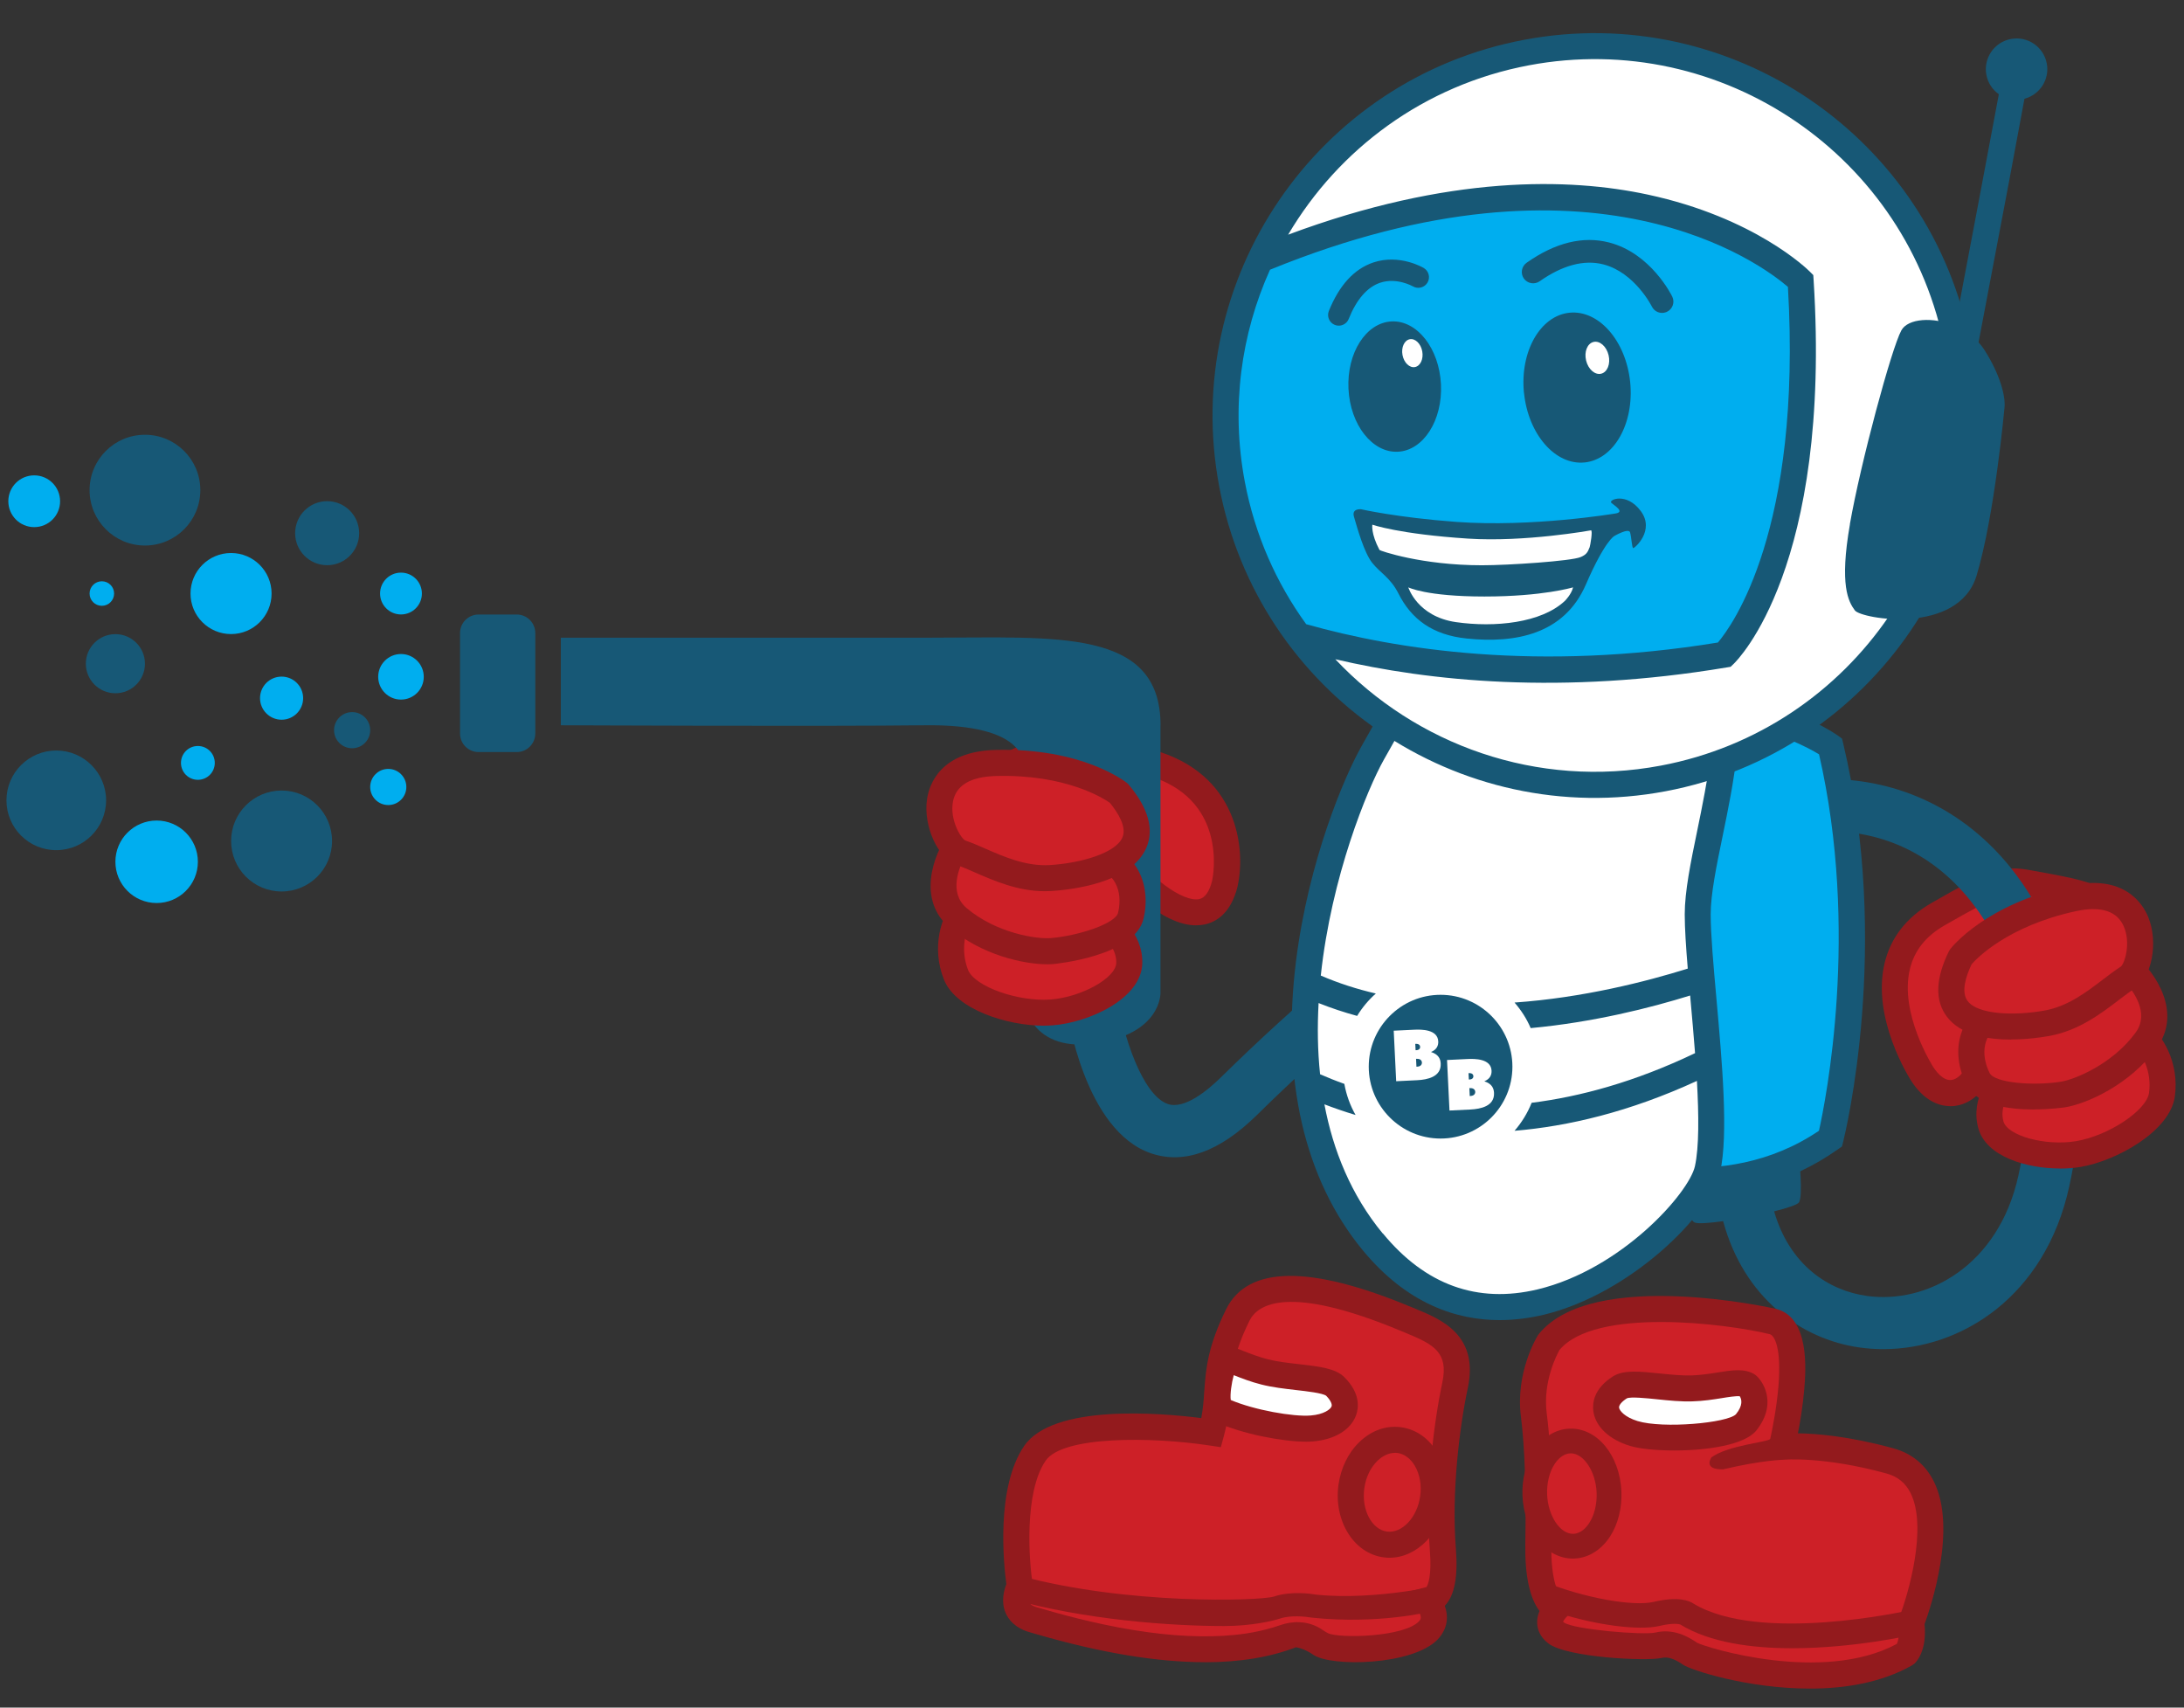 <?xml version="1.0" encoding="UTF-8"?> <svg xmlns="http://www.w3.org/2000/svg" xmlns:xlink="http://www.w3.org/1999/xlink" id="Layer_1" data-name="Layer 1" viewBox="0 0 338.4 264.57"><rect x="0" y="0" width="338.4" height="264.57" fill="#333333" stroke="none"/><defs><style> .cls-1 { fill: none; } .cls-2 { fill: #00aeef; } .cls-3 { fill: #cd2027; } .cls-4 { fill: #fff; } .cls-5 { fill: #175876; } .cls-6 { fill: #931a1d; } .cls-7 { clip-path: url(#clippath); } </style><clipPath id="clippath"><rect class="cls-1" x="1" y=".11" width="337.16" height="263.19"></rect></clipPath></defs><g class="cls-7"><path class="cls-3" d="M297.85,166.42s-11.06-16.99,2.43-24.78c8.83-5.1,10.37-5.48,13.77-4.87,8.61,1.54,10.24,1.91,13.69,4.55,2.91,2.22,7.58,2.02-6.44,8.03-14.86,6.37-15.82,1.9-14.6,5.25,3.95,10.84-3.8,19.55-8.85,11.82"></path><path class="cls-6" d="M302.19,171.38c-1.96,0-4.17-1.02-6.02-3.86h0c-.26-.4-6.22-9.7-4.16-18.3.95-3.95,3.39-7.09,7.27-9.32,8.89-5.13,11.01-5.84,15.13-5.11,8.72,1.56,10.7,1.99,14.56,4.94.38.29.85.55,1.3.81,1.15.65,2.74,1.54,2.63,3.38-.11,2.01-1.76,3.42-10.8,7.3-6.78,2.91-10.81,3.65-13.12,3.86,2.2,7.33-.35,13.77-4.19,15.69-.77.39-1.66.62-2.6.62M328.03,143.89c-.48-.27-1-.58-1.51-.97-3.04-2.32-4.3-2.65-12.82-4.17-2.65-.47-3.7-.39-12.41,4.63-2.92,1.68-4.67,3.9-5.36,6.76-1.66,6.88,3.52,15.02,3.61,15.17.8,1.22,2.04,2.53,3.43,1.83,2.12-1.06,4-5.9,1.83-11.86l-.13-.35c-.3-.79-.67-1.79,0-2.78.67-.99,1.74-1.02,2.52-1.04,1.41-.04,5.17-.13,13.3-3.62,4.26-1.83,6.43-2.94,7.52-3.6"></path><path class="cls-5" d="M173.12,154.35c.82,5.94,3.88,15.35,7.83,16.7,2.59.88,6.2-2.16,8.13-4.04,49.83-48.99,77.49-47.28,90.78-46.46,1.3.08,2.43.15,3.35.15,11.15,0,21.21,4.87,28.33,13.73,9.8,12.19,13.19,30.67,9.07,49.43-3.74,17.03-16.72,25.17-28.82,25.17-1.24,0-2.47-.09-3.68-.26-9.09-1.28-17.92-7.75-21.12-19.57-2.13.3-3.85.42-4.38.22-1.72-.63-1.59-10.11-1.59-10.11h4.71c0-1.03.02-2.08.09-3.16l8.05.51c-.06.92-.08,1.8-.08,2.65h4.97s.61,5.83,0,6.96c-.2.36-1.77.89-3.87,1.41,2.41,8.33,8.43,12.27,14.35,13.1,9.34,1.32,20.43-4.67,23.5-18.65,3.6-16.4.81-32.34-7.48-42.64-5.63-7.01-13.25-10.71-22.04-10.71-1.17,0-2.41-.08-3.85-.17-12.12-.75-37.36-2.31-84.63,44.16-5.77,5.67-11.29,7.66-16.39,5.92-10.24-3.5-12.94-21.23-13.21-23.24l7.99-1.09Z"></path><path class="cls-2" d="M283.63,176.4s7.44-29.6,0-60.78c0,0-18.03-12.87-40.91,0,0,0-10.59,26.03.86,63.51,0,0,21.74,10.28,40.05-2.73"></path><path class="cls-5" d="M262.25,185.05c-10.68,0-18.97-3.83-19.53-4.09l-.81-.38-.26-.85c-11.52-37.73-1.24-63.77-.8-64.86l.26-.65.62-.35c23.73-13.35,42.29-.44,43.07.12l.61.44.18.73c7.47,31.31.3,60.52,0,61.74l-.18.72-.61.43c-7.54,5.36-15.56,7-22.55,7M281.84,175.19c1.04-4.65,6.32-30.94.01-58.32-3.19-1.95-18.55-10.13-37.5.15-1.46,4.16-8.82,28,.88,60.63,3.92,1.58,21.55,7.74,36.61-2.46"></path><path class="cls-4" d="M266.67,104.64s-4.78-10.1-19.66-11.82c-20.59-2.37-28.42,13.35-34.33,23.84-5.91,10.49-20.41,50.92,0,75.72,20.41,24.79,49.97-2.67,51.88-11.25,1.91-8.58-1.53-30.52-1.53-39.48s6.5-25.37,3.64-37.01"></path><path class="cls-5" d="M200.81,148.91c-2.28,18.31,1.28,33.78,10.31,44.76,6.94,8.43,14.65,10.86,21.24,10.86,2.45,0,4.75-.34,6.8-.82,13.53-3.24,25.93-15.66,27.37-22.13,1.3-5.85.3-17.02-.58-26.87-.46-5.13-.89-9.96-.89-13.05s.89-7.47,1.84-12.07c1.71-8.29,3.64-17.68,1.74-25.43l-.05-.2-.09-.18c-.22-.45-5.44-11.13-21.25-12.96-21.05-2.43-29.78,13.18-35.56,23.5l-.76,1.35c-2.65,4.7-8.18,17.7-10.12,33.24M214.24,191.1c-4.9-5.95-7.68-12.85-9.03-20,1.49.57,3.09,1.13,4.83,1.65-.84-1.47-1.43-3.09-1.74-4.82-1.36-.48-2.61-.99-3.76-1.49-.39-3.68-.43-7.39-.23-11.03,1.96.78,3.95,1.44,5.97,1.99.79-1.3,1.77-2.47,2.9-3.47-2.91-.67-5.77-1.59-8.53-2.78,1.64-15.35,7.2-28.89,9.8-33.5l.77-1.36c5.88-10.51,13.19-23.59,31.58-21.46,12.63,1.46,17.29,9.23,17.98,10.52,1.59,6.83-.22,15.65-1.82,23.43-.99,4.8-1.92,9.34-1.92,12.88,0,2.19.2,5.14.47,8.41-6.47,2.02-16.21,4.51-26.84,5.26,1.02,1.18,1.88,2.5,2.5,3.96,9.71-.9,18.5-3.12,24.71-5.05.02.28.05.55.07.82.23,2.59.48,5.36.69,8.11-9.31,4.46-17.82,6.75-25.32,7.69-.64,1.6-1.54,3.06-2.65,4.34,8.25-.69,17.78-2.9,28.26-7.73.3,5.35.34,10.26-.31,13.22-.92,4.15-11.36,15.96-24.37,19.08-9.34,2.23-17.41-.68-23.98-8.67"></path><path class="cls-5" d="M223.21,154.13c6.14,0,11.13,5,11.13,11.14s-4.99,11.13-11.13,11.13c-6.14,0-11.13-5-11.13-11.13s4.99-11.14,11.13-11.14"></path><path class="cls-3" d="M189.79,136.83s3.24-14.62-11.79-18.72c-15.02-4.1-13.67-3.13-16.83-1.74-8,3.54-9.49,4.3-12.22,7.69-2.3,2.85-6.88,3.76,8.17,6.26,15.96,2.65,13.3-1.24,15.43,1.62,4.91,6.61,14.88,14.62,17.23,4.89"></path><path class="cls-6" d="M185.35,143.37c-5.33,0-11.45-6.26-14.41-10.23-.04-.05-.09-.12-.14-.19-1.62.33-4.95.86-14-.65-9.71-1.61-11.65-2.59-12.23-4.51-.54-1.76.79-3,1.75-3.91.38-.35.77-.72,1.07-1.1,3.05-3.78,4.87-4.68,12.97-8.26.35-.15.63-.3.89-.44,2.89-1.5,4.3-1.47,17.29,2.07,13.35,3.64,14.49,15.4,13.23,21.1v.04c-1.04,4.26-3.37,5.58-5.15,5.95-.41.08-.83.12-1.26.12M187.83,136.38c.15-.74,2.47-12.83-10.35-16.33-12.42-3.39-12.95-3.11-14.38-2.38-.32.17-.68.35-1.11.54-7.91,3.5-9.06,4.13-11.46,7.11-.4.5-.83.92-1.23,1.3,1.22.39,3.59.95,8.16,1.71,8.78,1.46,11.57.88,12.76.63,2.06-.43,2.82.25,3.96,1.78,3.89,5.23,9.09,9.07,11.63,8.56.91-.19,1.59-1.17,2.02-2.91"></path><path class="cls-3" d="M276.07,224.16s4.44-17.98-1.38-19.41c-5.82-1.43-28.23-4.86-34.71,3.24,0,0-3.12,5.05-2.32,11.26.2,1.6.36,3.35.47,5.15.15,2.47.23,5.04.26,7.49.03,2.69.01,5.22-.03,7.29-.1,5.34.86,8.97,2.76,10.11,0,0-2.1,2.1,0,3.72,2.1,1.62,13.83,2.38,15.83,1.91,2-.47,3.72.48,4.96,1.34,1.24.86,20.98,7.06,33.38,0,0,0,1.34-1.24.86-4.86,0,0,8.54-21.79-3.32-25.05-10.46-2.87-16.75-2.18-16.75-2.18"></path><path class="cls-6" d="M280.41,261.62c-9.65,0-18.46-2.88-19.65-3.71-1.38-.95-2.38-1.26-3.34-1.03-2.18.52-14.64-.04-17.53-2.27-1.32-1.02-1.66-2.21-1.71-3.03-.05-.74.12-1.41.36-1.98-1.55-2.05-2.28-5.56-2.2-10.46.15-8.22-.09-15.01-.68-19.64-.88-6.83,2.46-12.34,2.6-12.57l.14-.2c8.31-10.38,36.49-4.01,36.77-3.94,5.3,1.3,4.62,9.63,4.4,12.36-.21,2.6-.64,5.13-.99,6.92,2.9.04,8,.46,14.77,2.32,2.86.79,4.97,2.51,6.28,5.12,3.65,7.28-.48,19.52-1.43,22.13.39,4.06-1.21,5.77-1.54,6.09l-.38.28c-4.75,2.7-10.44,3.62-15.87,3.61M293.9,254.71c.17-.35.47-1.28.24-3.06l-.07-.52.19-.48c1.4-3.57,4.44-14.01,1.77-19.33-.78-1.57-2.01-2.56-3.74-3.03-9.83-2.7-15.88-2.13-16-2.12,0,0-3.25.05-9.29,1.48-3.22.07-1.82-1.85-1.82-1.85,2.53-1.89,9-2.4,9.11-2.87.32-1.45.99-4.77,1.27-8.14.49-6-.62-7.9-1.35-8.08-6.8-1.67-27.05-4.17-32.57,2.44-.39.69-2.62,4.91-1.98,9.84.22,1.68.38,3.53.49,5.44.11,1.92-1.87,4.4-1.83,6.36.07,3.18,2.1,5.8,2.05,8.43-.1,5.68,1.08,7.92,1.79,8.34l2.13,1.31-1.72,1.82c-.17.18-.35.5-.38.55,0,0,.03.06.15.15,1.62,1.1,12.27,1.97,14.14,1.55,2.8-.67,5.09.62,6.48,1.58,1.35.72,19.42,6.38,30.94.18"></path><path class="cls-6" d="M243.72,241.48c-4.18,0-7.59-4.22-7.82-9.75-.1-2.57.52-5.04,1.75-6.95,1.35-2.09,3.35-3.34,5.5-3.43,4.28-.19,7.84,4.1,8.08,9.74.1,2.57-.52,5.04-1.75,6.95-1.35,2.09-3.35,3.34-5.5,3.43-.09,0-.17,0-.26,0M243.39,225.18s-.06,0-.09,0c-1.21.05-2.05,1.07-2.44,1.68-.8,1.24-1.21,2.95-1.14,4.71.14,3.32,2.04,6.16,4.09,6.07,1.21-.05,2.05-1.07,2.44-1.68.8-1.24,1.21-2.95,1.14-4.71-.14-3.27-2-6.08-4.01-6.08"></path><path class="cls-6" d="M277.7,255.37c9.45,0,18.27-1.98,18.87-2.12l-.85-3.73c-.23.05-23.04,5.16-33.33-1.07-.67-.46-2.41-1.15-6.17-.26-3.04.72-10.63-.5-17.45-3.3-.98-.4-.68,3.9,1.34,4.59,6.88,2.36,13.85,3.18,16.99,2.44,2.15-.51,3.05-.29,3.22-.24h.01c4.61,2.83,11.12,3.69,17.36,3.69"></path><path class="cls-4" d="M270.8,214.66s2.48,2.35-.26,5.73c-1.92,2.37-13.22,2.98-17.39,1.71-4.17-1.27-6.07-4.65-2.14-7.15,1.71-1.09,7.05.29,11.16.16,4.01-.13,7.17-1.4,8.64-.45"></path><path class="cls-6" d="M259.42,224.73c-2.85,0-5.43-.27-6.86-.71-3.23-.98-5.36-3-5.68-5.38-.16-1.19.02-3.47,3.04-5.39,1.63-1.03,4.12-.78,7.27-.45,1.68.17,3.41.35,4.91.3,1.46-.05,2.84-.26,4.06-.46,2.26-.36,4.21-.67,5.75.33l.29.23c1.32,1.26,3.01,4.65-.09,8.46-1.82,2.23-7.66,3.07-12.69,3.07M269.57,216.33c-.55-.07-1.83.13-2.79.29-1.33.21-2.84.45-4.55.5-1.77.06-3.64-.13-5.45-.32-1.64-.17-4.1-.42-4.7-.15-.8.51-1.26,1.06-1.21,1.45.07.48.9,1.47,2.86,2.07,3.97,1.21,13.92.3,15.24-1.05,1.13-1.38.9-2.31.6-2.79"></path><path class="cls-3" d="M221.12,247.96s3.11.56,2.44-7.89c-.67-8.45.44-18.67,1.89-25.45,1.45-6.78-3.22-8.47-7.22-10.12-4-1.65-22.11-9.54-26.44-.77-4.33,8.78-2.33,11.67-4.11,18.22,0,0-22.78-3.44-27.33,3.22-4.56,6.67-2.33,20.55-2.33,20.55,0,0-2.22,4,2.11,5.22,4.33,1.22,25.78,8.11,40.33,2.22,0,0,1.78-.11,4.22,1.56,2.44,1.67,22.22,1.11,16.44-6.78"></path><path class="cls-6" d="M186.66,257.53c-7.43,0-16.18-1.46-26.15-4.36l-.93-.27c-2.35-.66-3.35-2.02-3.78-3.04-.72-1.72-.24-3.48.13-4.42-.39-2.89-1.68-14.91,2.75-21.4,4.47-6.54,21.05-5.14,27.45-4.33.28-1.49.38-2.81.47-4.19.24-3.35.49-6.81,3.38-12.67,3.34-6.76,12.96-6.89,28.6-.38l.78.32c3.91,1.61,9.82,4.04,8.07,12.26-1.28,6.02-2.54,16.15-1.85,24.86.35,4.4-.21,7.32-1.72,8.89.95,2.63-.37,4.45-1.1,5.21-3.91,4.04-16.49,4.26-19.22,2.4-1.32-.9-2.32-1.13-2.74-1.19-4,1.54-8.72,2.32-14.14,2.32M200.49,251.34c.56-.03,1.13,0,1.68.08.66.1,1.28.31,1.88.59.6.28,1.11.73,1.7,1.02,1.77.87,12.06.61,14.19-1.92.17-.2.52-.63-.45-1.96l-2.58-2.2,4.12-1.06c.24-.39.83-1.76.52-5.66-.72-9.15.59-19.74,1.93-26.02,1-4.7-1.37-5.93-5.66-7.69l-.79-.33c-17.46-7.27-22.18-4.1-23.43-1.56-2.54,5.15-2.75,8.08-2.97,11.17-.14,1.99-.29,4.05-1,6.69l-.47,1.73-1.78-.27c-8.94-1.35-22.72-1.51-25.37,2.37-3.35,4.91-2.58,15.45-2.01,19.1l.1.69-.31.6c-.17.31-.46,1.15-.26,1.62.16.37.79.6,1.15.7l.97.28c2.4.7,4.81,1.34,7.24,1.9,3,.7,6.02,1.28,9.08,1.69,2.67.36,5.37.59,8.07.62,2.36.03,4.72-.09,7.05-.44,1.4-.21,2.78-.52,4.14-.92.81-.24,1.59-.56,2.43-.71.28-.04.56-.08.84-.09"></path><path class="cls-6" d="M215.29,241.35c-.31,0-.63-.02-.95-.07-4.59-.63-7.71-5.66-6.95-11.22.36-2.6,1.5-4.96,3.23-6.63,1.86-1.8,4.15-2.62,6.48-2.3,2.32.32,4.31,1.72,5.62,3.96,1.21,2.07,1.68,4.65,1.33,7.26-.71,5.17-4.53,9-8.76,9M216.14,225.1c-.93,0-1.88.43-2.71,1.23-1.08,1.05-1.81,2.57-2.04,4.29-.45,3.29,1.15,6.35,3.5,6.67,2.35.32,4.71-2.19,5.16-5.49.24-1.71-.06-3.37-.82-4.68-.67-1.14-1.62-1.85-2.68-2-.14-.02-.28-.03-.41-.03"></path><path class="cls-6" d="M189.67,251.93c4.33,0,7.68-.83,8.7-1.17,1.63-.55,3.98-.29,4.75-.15l.16.02c10.16,1.07,18.15-.87,18.65-1.01l2.46-4.27c-.12.03-11.01,2.69-20.43,1.72-.66-.12-3.89-.62-6.6.3-2.3.68-22.79,1.31-39.55-3.28-1.95-.54-1.13,3.67-1.13,3.67,11.45,3.19,24.56,4.17,32.99,4.17"></path><path class="cls-4" d="M189.36,218.52c3.94,1.83,10.79,3.04,13.87,2.8,4.34-.34,6.93-3.23,3.63-6.52-1.44-1.43-6.95-1.23-10.93-2.24-2.17-.55-4.01-1.39-5.49-1.92-1.18-.42-2.7,7.13-1.08,7.89"></path><path class="cls-6" d="M202.4,223.37c-3.64,0-9.97-1.2-13.89-3.02-3.29-1.53-1.37-8.2-.86-9.45,1.13-2.76,2.95-2.36,3.48-2.17.45.16.93.35,1.44.55,1.15.45,2.45.96,3.87,1.32,1.45.37,3.18.57,4.86.76,3.15.36,5.64.65,7,2.01,2.54,2.53,2.22,4.79,1.81,5.92-.83,2.26-3.34,3.77-6.7,4.04-.3.02-.63.04-.99.04M191.16,213.07c-.33,1.17-.59,2.97-.46,3.84,3.66,1.56,9.71,2.62,12.38,2.4,2.04-.16,3.07-.95,3.24-1.41.13-.36-.2-1-.84-1.65-.55-.41-3.01-.7-4.65-.88-1.81-.21-3.67-.42-5.39-.86-1.63-.41-3.04-.96-4.28-1.45M190.22,216.69h0s0,0,0,0Z"></path><path class="cls-4" d="M190.89,74.98c5.85,31.05,35.77,51.48,66.83,45.63,31.05-5.85,51.48-35.78,45.62-66.83-5.85-31.05-35.77-51.48-66.83-45.63-31.05,5.86-51.48,35.78-45.63,66.83"></path><path class="cls-2" d="M278.99,43.51c2.77,44.02-11.79,57.92-11.79,57.92-29.03,4.86-51.69,1.23-66.01-2.91-5.03-6.75-8.64-14.71-10.31-23.54-2.31-12.23-.52-24.28,4.37-34.76,56.92-23.63,83.73,3.29,83.73,3.29"></path><path class="cls-5" d="M236.14,6.17c-32.1,6.05-53.29,37.09-47.23,69.19,6.05,32.1,37.09,53.29,69.18,47.23,32.1-6.05,53.29-37.09,47.23-69.19C299.27,21.3,268.24.11,236.14,6.17M257.34,118.62c-19.18,3.62-37.95-3.22-50.44-16.48,14.49,3.39,35.07,5.55,60.64,1.27l.61-.1.45-.43c.62-.59,15.21-15.05,12.41-59.5l-.05-.76-.54-.54c-.34-.34-8.49-8.37-25.15-11.94-12.09-2.59-30.75-3.08-55.68,6.22,7.81-13.24,21.05-23.18,37.3-26.24,29.91-5.64,58.83,14.11,64.47,44.02,5.64,29.91-14.11,58.84-44.02,64.48M192.87,74.6c-2.17-11.51-.57-22.87,3.91-32.81,50.26-20.52,76.28-.76,80.25,2.66,2.2,37.67-8.65,52.51-10.85,55.1-27.82,4.54-49.74,1.12-63.79-2.84-4.63-6.38-7.97-13.86-9.52-22.11"></path><path class="cls-5" d="M286.63,81.21c1.66-9.48,6.45-27.25,7.98-30.03,1.01-1.84,4.89-2.15,8.33-.68,2.47-13.05,5.42-28.62,6.77-35.9-.97-.69-1.69-1.73-1.93-3-.49-2.58,1.21-5.07,3.8-5.56,2.58-.49,5.07,1.21,5.56,3.8.46,2.47-1.07,4.82-3.46,5.46-.92,5.08-2.9,15.61-7.11,37.74.3.34.6.7.85,1.09,2.44,3.79,3.35,7.21,3.17,9.01,0,0-1.53,16.79-4.33,26.04-2.8,9.26-17.87,6.74-18.86,5.39-.99-1.35-2.42-3.87-.76-13.35"></path><path class="cls-5" d="M179.81,112.37v41.47s.19,6.42-10.3,7.84c-10.49,1.42-11.06-7.32-11.06-7.32v-36.16s.57-6.02-15.07-5.83c-15.64.19-56.48,0-56.48,0v-13.57h57.44c19.27,0,35.48-1.5,35.48,13.57"></path><path class="cls-5" d="M74.15,116.52h5.92c1.58,0,2.87-1.29,2.87-2.87v-15.57c0-1.59-1.29-2.87-2.87-2.87h-5.92c-1.58,0-2.87,1.28-2.87,2.87v15.57c0,1.58,1.29,2.87,2.87,2.87"></path><path class="cls-5" d="M45.73,82.61c0,2.74,2.22,4.96,4.96,4.96s4.96-2.22,4.96-4.96-2.22-4.96-4.96-4.96-4.96,2.22-4.96,4.96"></path><path class="cls-5" d="M13.3,102.83c0,2.53,2.05,4.58,4.58,4.58s4.58-2.05,4.58-4.58-2.05-4.58-4.58-4.58-4.58,2.05-4.58,4.58"></path><path class="cls-5" d="M35.81,130.3c0,4.32,3.5,7.82,7.82,7.82s7.82-3.5,7.82-7.82-3.5-7.82-7.82-7.82-7.82,3.5-7.82,7.82"></path><path class="cls-5" d="M51.76,113.13c0,1.55,1.25,2.8,2.8,2.8s2.8-1.25,2.8-2.8-1.25-2.8-2.8-2.8-2.8,1.26-2.8,2.8"></path><path class="cls-5" d="M1,124c0,4.27,3.46,7.72,7.72,7.72s7.72-3.46,7.72-7.72-3.46-7.72-7.72-7.72-7.72,3.46-7.72,7.72"></path><path class="cls-5" d="M13.88,75.94c0,4.74,3.84,8.58,8.58,8.58s8.58-3.84,8.58-8.58-3.84-8.58-8.58-8.58-8.58,3.84-8.58,8.58"></path><path class="cls-2" d="M29.52,91.96c0,3.47,2.81,6.28,6.28,6.28s6.28-2.81,6.28-6.28-2.81-6.28-6.28-6.28-6.28,2.81-6.28,6.28"></path><path class="cls-2" d="M58.89,91.96c0,1.79,1.45,3.24,3.24,3.24s3.24-1.45,3.24-3.24-1.45-3.24-3.24-3.24-3.24,1.45-3.24,3.24"></path><path class="cls-2" d="M58.6,104.86c0,1.95,1.58,3.53,3.53,3.53s3.53-1.58,3.53-3.53-1.58-3.53-3.53-3.53-3.53,1.58-3.53,3.53"></path><path class="cls-2" d="M40.29,108.17c0,1.84,1.5,3.34,3.34,3.34s3.34-1.49,3.34-3.34-1.5-3.34-3.34-3.34-3.34,1.49-3.34,3.34"></path><path class="cls-2" d="M17.88,133.52c0,3.53,2.86,6.39,6.39,6.39s6.39-2.86,6.39-6.39-2.86-6.39-6.39-6.39-6.39,2.86-6.39,6.39"></path><path class="cls-2" d="M28.04,118.2c0,1.45,1.17,2.62,2.62,2.62s2.62-1.17,2.62-2.62-1.17-2.62-2.62-2.62-2.62,1.17-2.62,2.62"></path><path class="cls-2" d="M1.29,77.66c0,2.21,1.79,4.01,4.01,4.01s4.01-1.79,4.01-4.01-1.79-4.01-4.01-4.01-4.01,1.79-4.01,4.01"></path><path class="cls-2" d="M13.88,91.96c0,1.05.85,1.9,1.9,1.9s1.9-.85,1.9-1.9-.85-1.9-1.9-1.9-1.9.85-1.9,1.9"></path><path class="cls-2" d="M57.36,121.93c0,1.54,1.25,2.8,2.8,2.8s2.8-1.26,2.8-2.8-1.25-2.8-2.8-2.8-2.8,1.26-2.8,2.8"></path><path class="cls-3" d="M171.53,143s3.56,2.34,3.45,6.24c-.11,3.9-6.8,7.22-12.03,7.62-5.24.4-13.26-1.94-14.82-5.84-1.56-3.9-.56-8.24,1.45-10.36,2.01-2.12,21.95,2.34,21.95,2.34"></path><path class="cls-6" d="M161.78,158.92c-5.68,0-13.66-2.48-15.52-7.15-1.95-4.86-.54-9.97,1.85-12.5.69-.73,2.79-2.95,23.85,1.76l.36.08.31.2c.18.12,4.51,3.02,4.36,7.98-.16,5.49-8.32,9.15-13.9,9.57-.42.03-.87.05-1.32.05M170.67,144.88c-8.14-1.79-17.75-3.24-19.78-2.66-1.4,1.65-2.1,5.03-.89,8.06,1.03,2.57,7.72,4.95,12.79,4.58,4.78-.37,10.1-3.33,10.17-5.67.06-2.18-1.63-3.77-2.3-4.31"></path><path class="cls-3" d="M148.46,130.52s-5.13,7.35,0,11.7c5.13,4.35,12.03,5.35,14.6,5.13,2.56-.22,11.25-1.78,12.14-5.46.89-3.68-.22-8.13-5.35-9.58-5.13-1.45-21.39-1.78-21.39-1.78"></path><path class="cls-6" d="M162.27,149.4c-3.63,0-10.14-1.42-15.1-5.64-5.16-4.38-2.49-11.33-.35-14.39l.62-.89,1.08.02c.67.01,16.59.36,21.9,1.86,6.25,1.77,7.9,7.3,6.76,12-1.41,5.84-13.8,6.98-13.93,7-.29.02-.62.04-.97.04M149.58,132.57c-.97,1.77-2.64,5.72.19,8.12,4.64,3.93,10.95,4.85,13.11,4.65,4.33-.38,9.96-2.26,10.36-3.92.32-1.33.99-5.77-3.94-7.17-3.69-1.04-14.58-1.54-19.73-1.68"></path><path class="cls-3" d="M173.35,122.89s-6.25-5.01-19.06-4.68c-12.81.34-8.69,12.81-5.35,13.93,3.34,1.11,8.25,4.23,13.82,3.9,5.57-.33,19.18-2.9,10.59-13.15"></path><path class="cls-6" d="M161.91,138.08c-4.19,0-7.86-1.6-10.85-2.91-1.01-.44-1.97-.86-2.75-1.12-2.98-.99-5.29-6.07-4.67-10.25.33-2.21,2.02-7.39,10.6-7.61,13.43-.35,20.1,4.9,20.38,5.12l.15.13.13.15c3.03,3.62,3.95,6.91,2.72,9.76-2.38,5.54-11.88,6.52-14.73,6.7-.33.02-.65.03-.97.03M171.95,124.37c-.97-.68-6.82-4.43-17.61-4.14-3.95.1-6.2,1.43-6.68,3.96-.54,2.82,1.24,5.74,1.92,6.04.96.32,1.99.77,3.09,1.25,2.97,1.3,6.34,2.76,9.97,2.55,4.81-.29,10.23-1.85,11.27-4.27.7-1.61-.64-3.78-1.95-5.39"></path><path class="cls-3" d="M310.34,167.39s-2.91,3.12-1.87,6.88c1.04,3.76,8.32,5.39,13.5,4.54,5.18-.86,12.41-5.04,13-9.2.58-4.16-1.42-8.14-3.88-9.72-2.45-1.58-20.76,7.5-20.76,7.5"></path><path class="cls-6" d="M319.18,181.04c-5.24,0-11.44-1.86-12.65-6.23-1.32-4.79,2.18-8.63,2.34-8.79l.25-.27.33-.16c19.34-9.59,21.9-7.93,22.75-7.39,2.93,1.89,5.51,6.51,4.78,11.7-.76,5.38-9.05,9.98-14.67,10.91-.96.16-2.02.24-3.13.24M330.2,161.71c-2.11-.09-11.1,3.61-18.58,7.29-.51.68-1.78,2.63-1.2,4.73.62,2.25,6.5,3.86,11.23,3.08,5.02-.83,10.95-4.75,11.33-7.49.46-3.23-1.03-6.34-2.78-7.61"></path><path class="cls-3" d="M329.77,149.77s6.73,5.92,2.79,11.36c-3.94,5.44-10.41,8.06-12.95,8.45-2.54.39-11.35.95-13.1-2.41-1.74-3.36-1.72-7.95,2.91-10.58,4.63-2.63,20.35-6.82,20.35-6.82"></path><path class="cls-6" d="M315.11,171.9c-3.81,0-8.76-.65-10.39-3.8-2.23-4.29-1.94-10.06,3.71-13.26,4.8-2.72,20.17-6.85,20.83-7.02l1.04-.28.81.71c2.8,2.47,7.06,8.58,3.09,14.06-4.19,5.79-10.98,8.75-14.28,9.26-.05,0-2.15.32-4.8.32M329.17,152.03c-4.97,1.36-15.42,4.44-18.76,6.33-4.57,2.59-2.57,7.03-2.12,7.9.79,1.52,6.7,2.01,11,1.34,2.15-.33,8.06-2.72,11.63-7.64,2.18-3.01-.38-6.44-1.75-7.93"></path><path class="cls-3" d="M303.79,148.29s4.87-6.36,17.4-9.08c12.52-2.73,11.49,10.37,8.51,12.25-2.98,1.88-7,6.07-12.49,7.08-5.49,1-19.31,1.75-13.42-10.25"></path><path class="cls-6" d="M311.61,161.07c-3.64,0-7.81-.71-9.95-3.55-1.88-2.48-1.77-5.89.31-10.13l.21-.34c.22-.28,5.47-6.97,18.57-9.83,8.38-1.83,11.26,2.79,12.11,4.87,1.6,3.91.56,9.39-2.09,11.06-.7.44-1.53,1.07-2.41,1.74-2.79,2.13-6.26,4.78-10.8,5.61-1.15.21-3.42.55-5.95.55M324.37,140.85c-.83,0-1.75.11-2.76.33-10.55,2.3-15.34,7.33-16.12,8.22-.89,1.87-1.67,4.31-.61,5.7,1.59,2.1,7.22,2.32,11.96,1.46,3.58-.65,6.5-2.88,9.07-4.85.95-.72,1.85-1.41,2.69-1.94.6-.45,1.63-3.71.43-6.32-.79-1.72-2.35-2.59-4.67-2.59"></path><path class="cls-5" d="M236.14,60.88c.65,6.41,4.85,11.23,9.39,10.77,4.54-.46,7.7-6.02,7.06-12.43-.65-6.4-4.85-11.22-9.4-10.77-4.54.46-7.7,6.02-7.06,12.43"></path><path class="cls-4" d="M245.76,55.86c.33,1.36,1.37,2.27,2.33,2.04.96-.23,1.48-1.52,1.15-2.88-.33-1.36-1.37-2.27-2.33-2.04-.96.23-1.48,1.52-1.15,2.88"></path><path class="cls-5" d="M208.94,60.24c.27,5.58,3.7,9.94,7.65,9.75,3.96-.19,6.95-4.87,6.68-10.44-.27-5.58-3.7-9.94-7.65-9.75-3.96.19-6.95,4.87-6.68,10.44"></path><path class="cls-4" d="M217.31,55c.22,1.19,1.09,2.03,1.93,1.87.84-.16,1.35-1.25,1.13-2.44-.22-1.19-1.09-2.03-1.93-1.87-.84.16-1.35,1.25-1.13,2.44"></path><path class="cls-5" d="M250.15,79.58s-12.76,2.14-24.51,1.28c-9.11-.67-14.76-1.96-14.76-1.96,0,0-1.48-.16-1.09,1.16.55,1.89,1.57,5.52,2.8,7.11,1.24,1.58,2.86,2.33,4.1,4.8,1.98,3.92,5.21,6.41,10.59,6.96,7.58.78,15.1-.67,18.44-8.36,2.96-6.83,4.42-7.53,4.42-7.53,0,0,2.21-1.29,2.43-.56.22.73.28,2.41.49,2.44.22.03,3.4-2.73,1.17-5.74-2.23-3.01-5.08-1.73-4.56-1.27.52.46,2.26,1.47.48,1.67"></path><path class="cls-4" d="M246.5,82.17s-10.24,1.85-19.02,1.28c-10.75-.7-14.84-2.16-14.84-2.16,0,0-.25,1.37,1.11,3.92.06.11,6.47,2.37,15.87,2.37,4.13,0,13.85-.65,15.29-1.27.84-.36,1.08-.68,1.4-1.53.08-.2.52-2.66.19-2.62"></path><path class="cls-5" d="M258.18,48.36s.08-.03.12-.06c.87-.42,1.23-1.47.81-2.34-.13-.27-3.34-6.73-9.79-8.39-4.03-1.04-8.34.01-12.78,3.14-.79.56-.98,1.65-.43,2.44.56.79,1.66.98,2.45.43,3.56-2.5,6.88-3.38,9.86-2.62,4.87,1.25,7.51,6.49,7.53,6.54.41.83,1.38,1.19,2.22.86"></path><path class="cls-5" d="M207.67,50.44c.56-.08,1.07-.45,1.3-1.02,1.23-3.05,2.87-4.93,4.87-5.61,2.57-.87,5.04.54,5.07.55.79.47,1.8.21,2.27-.57.47-.79.21-1.8-.58-2.27-.15-.09-3.79-2.21-7.82-.85-2.96,1-5.27,3.52-6.88,7.51-.34.85.07,1.82.92,2.16.28.11.58.14.86.1"></path><path class="cls-4" d="M243.74,91s-4.68,1.42-13.73,1.42c-9.05,0-11.8-1.42-11.8-1.42,0,0,1.38,4.52,7.39,5.39,6.02.86,13.22.14,16.88-3.3,0,0,1.02-1.02,1.26-2.09"></path><path class="cls-4" d="M215.96,159.69l3.13-.15c1.18-.06,3.67-.06,3.76,1.81.03.66-.25,1.28-1.1,1.63v.02c1.16.37,1.45,1.09,1.48,1.79.1,2.06-2.09,2.49-3.61,2.57l-3.29.16-.38-7.83ZM219.46,162.71c.41-.02.6-.25.58-.52-.01-.28-.23-.48-.63-.46h-.12s.05.98.05.98h.12ZM219.6,165.26c.51-.02.73-.31.72-.64-.02-.33-.28-.59-.77-.57h-.14s.06,1.22.06,1.22h.14Z"></path><path class="cls-4" d="M224.22,164.23l3.13-.15c1.18-.06,3.67-.06,3.76,1.81.03.66-.25,1.28-1.1,1.63v.02c1.16.37,1.45,1.09,1.48,1.79.1,2.06-2.09,2.49-3.61,2.57l-3.29.16-.38-7.83ZM227.71,167.25c.41-.02.6-.25.58-.52-.01-.28-.23-.48-.63-.46h-.12s.05.98.05.98h.12ZM227.86,169.8c.51-.02.73-.31.72-.64-.02-.33-.28-.59-.77-.57h-.14s.06,1.22.06,1.22h.14Z"></path></g></svg> 